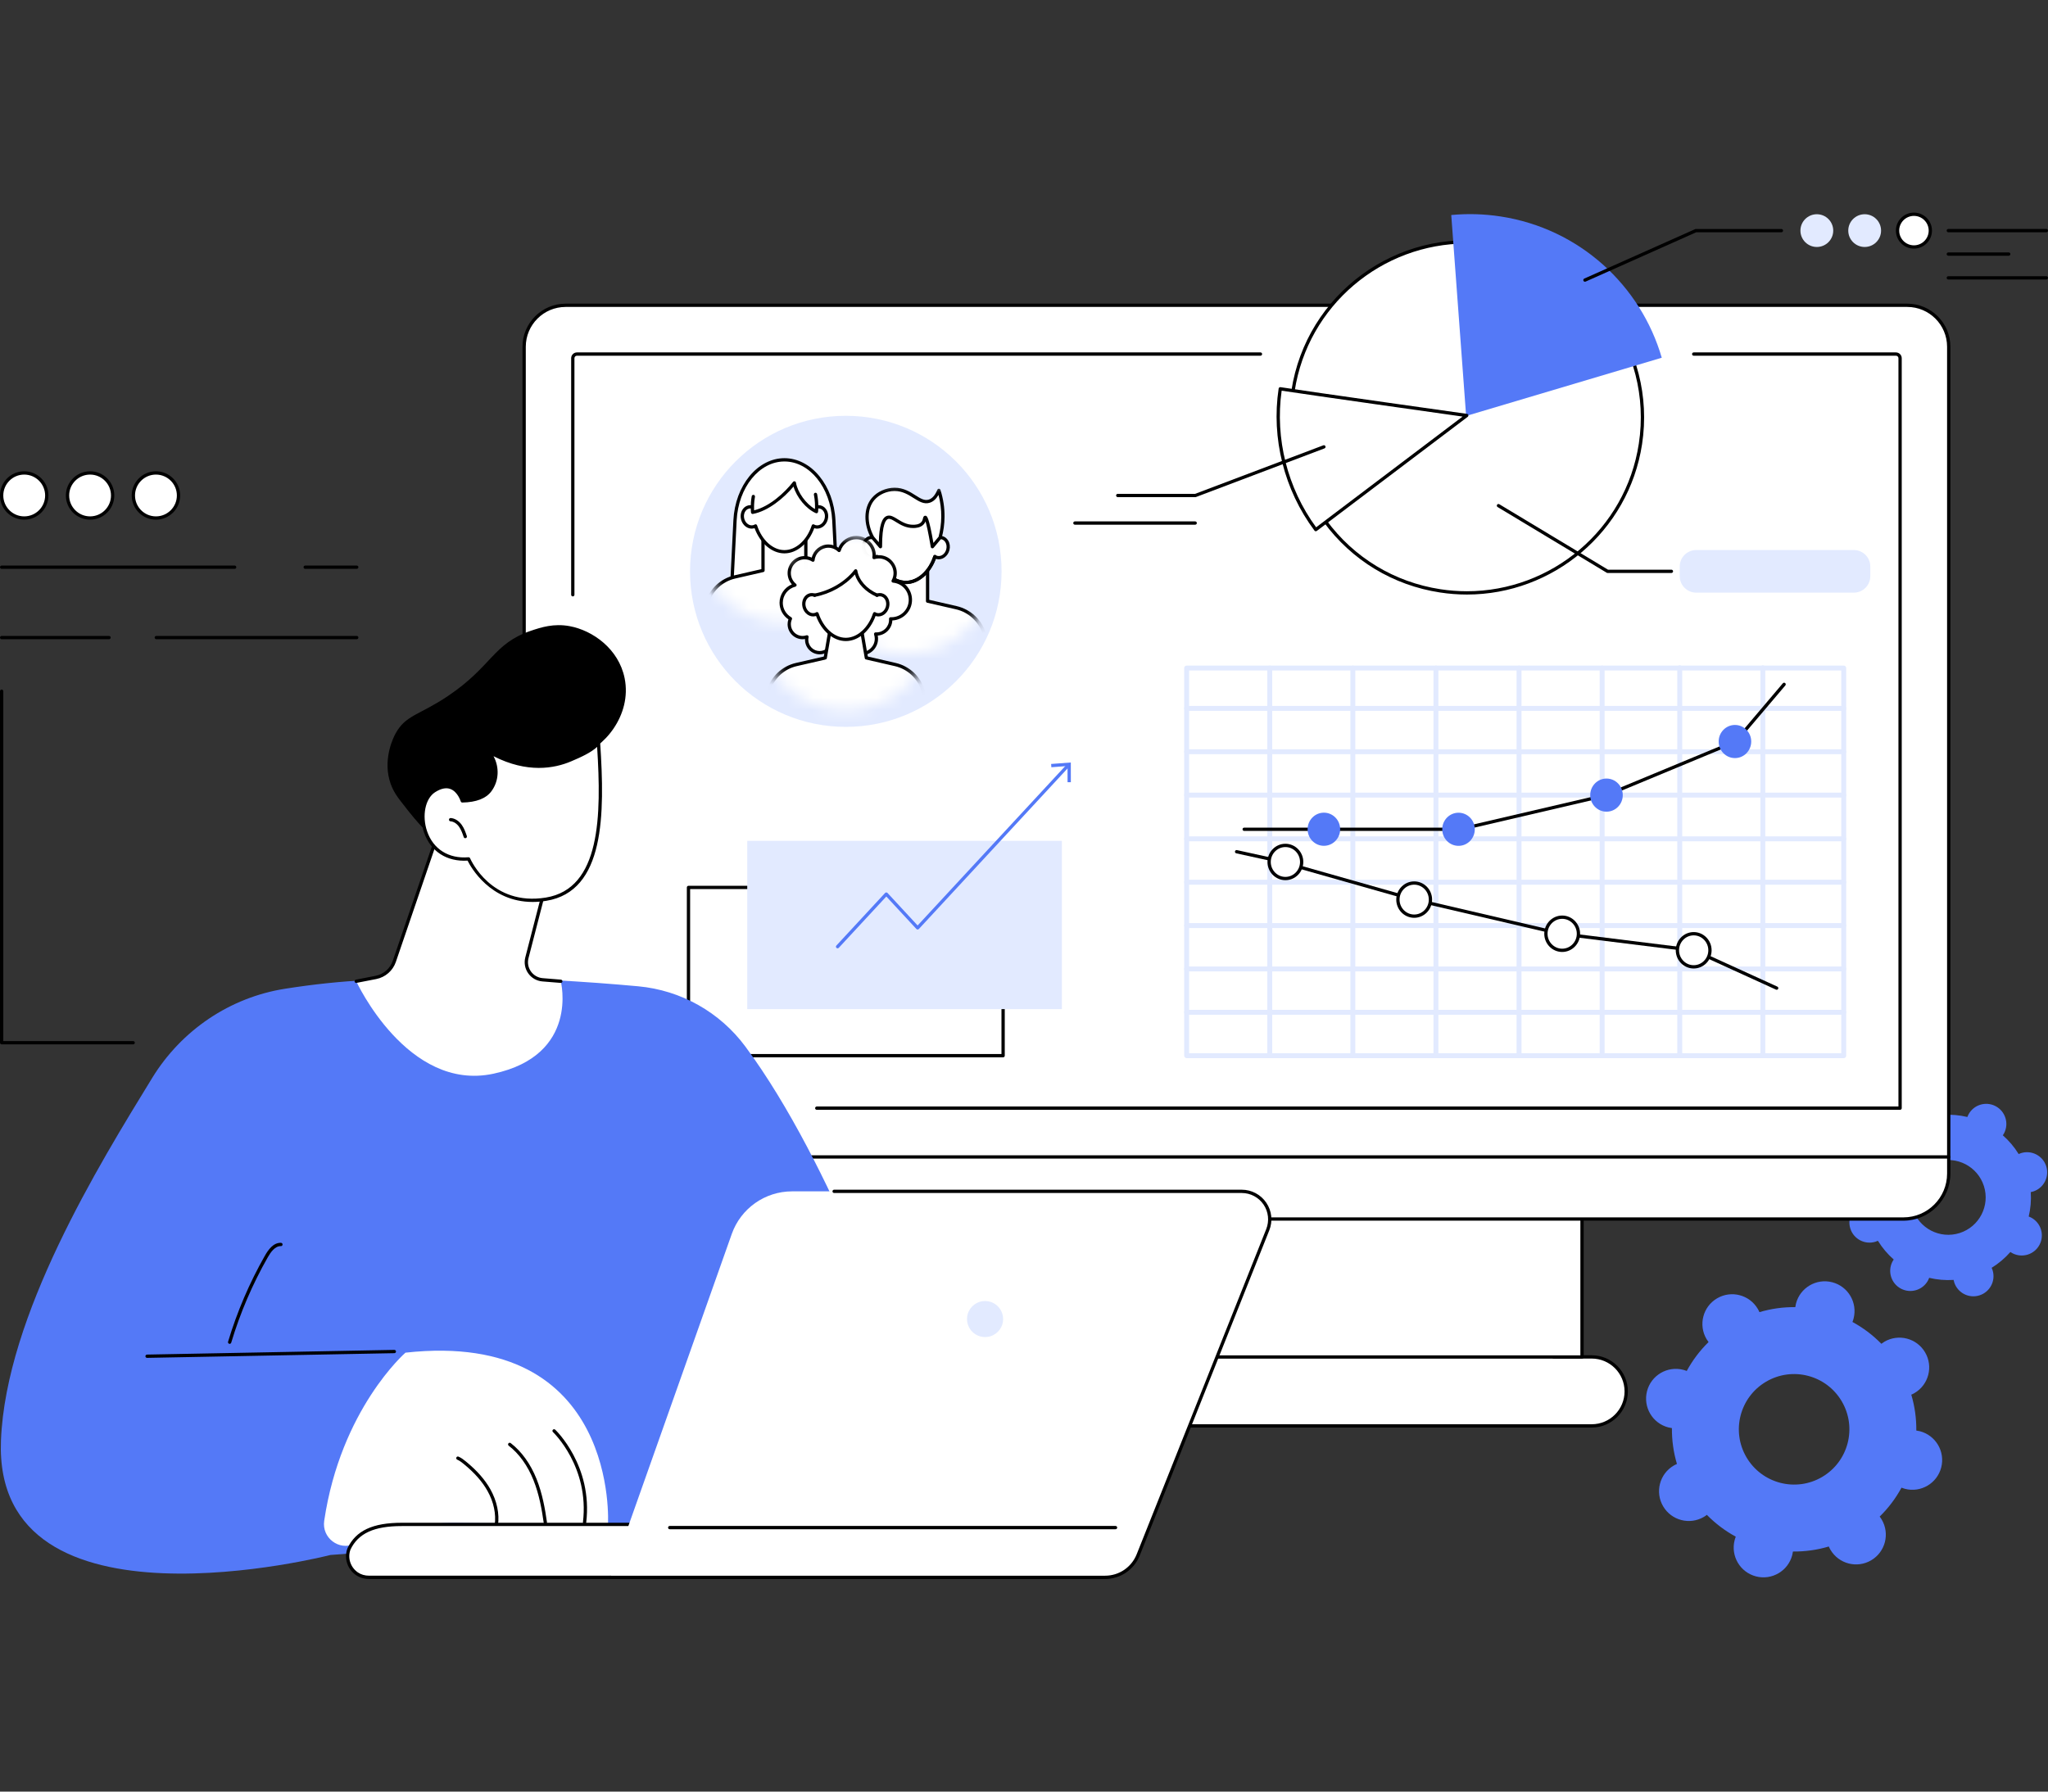 <svg width="160" height="140" viewBox="0 0 160 140" fill="none" xmlns="http://www.w3.org/2000/svg">
<rect x="0" y="0" width="160" height="140" fill="#333333" stroke="none"/>
<path d="M147.009 118.744C146.961 118.661 146.907 118.585 146.85 118.51C147.537 117.838 148.108 117.075 148.554 116.252C148.641 116.286 148.73 116.316 148.823 116.341C150.066 116.664 151.335 115.917 151.657 114.675C151.979 113.432 151.232 112.162 149.99 111.84C149.897 111.816 149.804 111.799 149.712 111.787C149.722 110.851 149.593 109.906 149.32 108.984C149.406 108.947 149.49 108.906 149.572 108.857C150.679 108.207 151.049 106.781 150.397 105.675C149.746 104.568 148.322 104.198 147.215 104.848C147.132 104.897 147.055 104.951 146.981 105.008C146.309 104.32 145.546 103.749 144.723 103.302C144.757 103.215 144.788 103.127 144.811 103.034C145.133 101.791 144.387 100.522 143.144 100.199C141.902 99.876 140.633 100.622 140.311 101.865C140.287 101.958 140.27 102.05 140.258 102.143C139.322 102.132 138.378 102.261 137.456 102.534C137.418 102.449 137.378 102.364 137.329 102.282C136.678 101.175 135.253 100.805 134.146 101.456C133.039 102.106 132.67 103.532 133.321 104.638C133.37 104.721 133.424 104.798 133.481 104.872C132.794 105.545 132.223 106.308 131.776 107.131C131.689 107.097 131.601 107.066 131.508 107.042C130.265 106.719 128.996 107.465 128.674 108.708C128.352 109.951 129.098 111.22 130.341 111.543C130.434 111.567 130.527 111.583 130.619 111.596C130.609 112.532 130.737 113.477 131.011 114.399C130.925 114.436 130.84 114.477 130.758 114.525C129.651 115.176 129.282 116.601 129.933 117.708C130.584 118.815 132.009 119.185 133.116 118.534C133.198 118.486 133.275 118.431 133.349 118.375C134.022 119.062 134.785 119.634 135.608 120.08C135.574 120.167 135.543 120.256 135.519 120.349C135.197 121.592 135.943 122.861 137.186 123.184C138.429 123.506 139.698 122.76 140.02 121.517C140.044 121.425 140.06 121.332 140.073 121.24C141.009 121.25 141.953 121.122 142.875 120.848C142.912 120.934 142.953 121.019 143.002 121.101C143.653 122.208 145.077 122.578 146.184 121.927C147.291 121.276 147.66 119.851 147.009 118.744ZM136.444 113.879C135.235 111.823 135.921 109.177 137.976 107.969C140.031 106.76 142.678 107.447 143.887 109.503C145.096 111.559 144.409 114.205 142.354 115.414C140.3 116.622 137.653 115.935 136.444 113.879Z" fill="#5479F7"/>
<path d="M155.668 99.247C155.649 99.185 155.625 99.126 155.598 99.069C156.152 98.728 156.643 98.311 157.061 97.834C157.113 97.87 157.167 97.903 157.225 97.933C157.996 98.332 158.945 98.03 159.344 97.258C159.742 96.486 159.44 95.538 158.669 95.138C158.611 95.109 158.552 95.084 158.493 95.062C158.64 94.446 158.697 93.803 158.654 93.154C158.716 93.142 158.778 93.128 158.84 93.108C159.667 92.844 160.124 91.96 159.861 91.132C159.597 90.304 158.712 89.847 157.885 90.11C157.823 90.13 157.764 90.154 157.707 90.18C157.366 89.626 156.949 89.135 156.472 88.717C156.508 88.665 156.542 88.611 156.571 88.553C156.97 87.781 156.667 86.832 155.896 86.433C155.124 86.034 154.175 86.336 153.777 87.108C153.747 87.166 153.723 87.224 153.7 87.284C153.084 87.137 152.442 87.08 151.793 87.122C151.781 87.061 151.767 86.998 151.747 86.937C151.483 86.109 150.599 85.651 149.771 85.915C148.944 86.179 148.487 87.063 148.75 87.891C148.77 87.953 148.794 88.012 148.82 88.069C148.267 88.41 147.775 88.828 147.358 89.304C147.306 89.268 147.251 89.234 147.194 89.205C146.422 88.806 145.473 89.108 145.074 89.88C144.676 90.652 144.978 91.6 145.75 91.999C145.807 92.029 145.866 92.054 145.925 92.076C145.778 92.692 145.722 93.334 145.764 93.984C145.702 93.996 145.64 94.01 145.579 94.03C144.751 94.294 144.294 95.178 144.558 96.006C144.821 96.834 145.706 97.291 146.533 97.028C146.595 97.008 146.654 96.984 146.711 96.958C147.052 97.512 147.47 98.003 147.946 98.421C147.91 98.473 147.876 98.527 147.847 98.585C147.449 99.357 147.751 100.306 148.522 100.705C149.294 101.104 150.243 100.802 150.641 100.03C150.671 99.972 150.696 99.914 150.718 99.854C151.334 100.001 151.976 100.058 152.625 100.016C152.637 100.077 152.651 100.14 152.671 100.201C152.935 101.029 153.819 101.487 154.647 101.223C155.474 100.959 155.932 100.075 155.668 99.247L155.668 99.247ZM149.427 94.455C148.938 92.918 149.787 91.275 151.323 90.785C152.86 90.296 154.503 91.145 154.993 92.683C155.482 94.22 154.633 95.863 153.097 96.353C151.56 96.842 149.917 95.993 149.427 94.455Z" fill="#5479F7"/>
<path d="M121.384 106.033H124.352C125.841 106.033 127.047 107.24 127.047 108.728C127.047 110.216 125.841 111.423 124.352 111.423H68.841C67.353 111.423 66.146 110.216 66.146 108.728C66.146 107.24 67.353 106.033 68.841 106.033H121.384Z" fill="white"/>
<path d="M124.352 111.552H68.841C67.284 111.552 66.018 110.285 66.018 108.728C66.018 107.172 67.284 105.905 68.841 105.905H71.572C71.643 105.905 71.701 105.962 71.701 106.033C71.701 106.105 71.643 106.162 71.572 106.162H68.841C67.425 106.162 66.274 107.313 66.274 108.728C66.274 110.144 67.426 111.295 68.841 111.295H124.352C125.768 111.295 126.919 110.144 126.919 108.728C126.919 107.313 125.767 106.162 124.352 106.162H121.383C121.312 106.162 121.255 106.105 121.255 106.033C121.255 105.962 121.313 105.905 121.383 105.905H124.352C125.909 105.905 127.176 107.172 127.176 108.728C127.176 110.285 125.909 111.552 124.352 111.552Z" fill="black"/>
<path d="M123.596 95.258H69.598V106.039H123.596V95.258Z" fill="white"/>
<path d="M123.596 106.168H69.598C69.527 106.168 69.47 106.11 69.47 106.039V95.258C69.47 95.187 69.528 95.13 69.598 95.13C69.669 95.13 69.727 95.187 69.727 95.258V105.911H123.467V95.258C123.467 95.187 123.525 95.13 123.596 95.13C123.666 95.13 123.724 95.187 123.724 95.258V106.039C123.724 106.11 123.666 106.168 123.596 106.168Z" fill="black"/>
<path d="M151.344 89.552L41.893 89.35L40.949 90.405V91.707C40.949 93.668 42.535 95.258 44.491 95.258H148.703C150.66 95.258 152.245 93.668 152.245 91.707V90.405L151.344 89.552Z" fill="white"/>
<path d="M148.703 95.386H44.491C42.467 95.386 40.82 93.736 40.82 91.707V90.405C40.82 90.374 40.832 90.344 40.853 90.32L41.798 89.264C41.822 89.237 41.856 89.222 41.893 89.222L151.344 89.424C151.377 89.424 151.409 89.437 151.433 89.459L152.333 90.312C152.359 90.336 152.374 90.37 152.374 90.405V91.707C152.374 93.736 150.727 95.386 148.703 95.386ZM41.077 90.454V91.707C41.077 93.594 42.609 95.129 44.491 95.129H148.703C150.585 95.129 152.117 93.594 152.117 91.707V90.46L151.294 89.68L41.951 89.478L41.078 90.454H41.077Z" fill="black"/>
<path d="M44.189 23.857H149.005C150.793 23.857 152.245 25.309 152.245 27.097V90.405H40.949V27.097C40.949 25.309 42.401 23.857 44.189 23.857Z" fill="white"/>
<path d="M152.245 90.534H40.949C40.877 90.534 40.82 90.477 40.82 90.405V27.097C40.82 25.24 42.331 23.729 44.189 23.729H149.005C150.863 23.729 152.374 25.24 152.374 27.097V90.405C152.374 90.477 152.316 90.534 152.245 90.534ZM41.077 90.277H152.116V27.097C152.116 25.381 150.72 23.985 149.004 23.985H44.189C42.473 23.985 41.077 25.381 41.077 27.097V90.277Z" fill="black"/>
<path d="M44.75 46.605C44.679 46.605 44.622 46.548 44.622 46.477V27.992C44.622 27.742 44.825 27.539 45.074 27.539H98.475C98.546 27.539 98.603 27.596 98.603 27.668C98.603 27.739 98.545 27.796 98.475 27.796H45.074C44.966 27.796 44.878 27.883 44.878 27.992V46.477C44.878 46.548 44.821 46.605 44.75 46.605Z" fill="black"/>
<path d="M148.444 86.723H63.809C63.738 86.723 63.681 86.666 63.681 86.595C63.681 86.524 63.739 86.466 63.809 86.466H148.316V27.992C148.316 27.884 148.228 27.796 148.12 27.796H132.32C132.249 27.796 132.192 27.739 132.192 27.668C132.192 27.596 132.25 27.539 132.32 27.539H148.12C148.37 27.539 148.573 27.742 148.573 27.992V86.594C148.573 86.665 148.515 86.723 148.444 86.723L148.444 86.723Z" fill="black"/>
<path d="M66.079 56.8C72.799 56.8 78.248 51.358 78.248 44.646C78.248 37.933 72.799 32.492 66.079 32.492C59.358 32.492 53.909 37.933 53.909 44.646C53.909 51.358 59.358 56.8 66.079 56.8Z" fill="#E2EAFF"/>
<mask id="mask0_3855_17664" style="mask-type:luminance" maskUnits="userSpaceOnUse" x="54" y="34" width="15" height="15">
<path d="M66.132 46.627C68.811 43.948 68.811 39.606 66.132 36.927C63.454 34.249 59.111 34.249 56.433 36.927C53.754 39.606 53.754 43.948 56.433 46.627C59.111 49.305 63.454 49.305 66.132 46.627Z" fill="white"/>
</mask>
<g mask="url(#mask0_3855_17664)">
<path d="M61.283 35.932C59.244 35.932 57.556 38.004 57.422 40.667L56.996 49.192H65.57L65.143 40.667C65.01 38.004 63.321 35.932 61.282 35.932L61.283 35.932Z" fill="white"/>
<path d="M65.57 49.32H56.996C56.961 49.32 56.927 49.306 56.903 49.281C56.879 49.256 56.867 49.221 56.868 49.185L57.295 40.661C57.431 37.937 59.183 35.803 61.283 35.803C63.384 35.803 65.136 37.937 65.272 40.661L65.698 49.185C65.7 49.221 65.687 49.255 65.663 49.281C65.639 49.306 65.606 49.32 65.571 49.32H65.57ZM57.131 49.064H65.435L65.016 40.673C64.886 38.087 63.247 36.061 61.283 36.061C59.32 36.061 57.681 38.087 57.551 40.673L57.132 49.064H57.131Z" fill="black"/>
<path d="M67.334 47.14C67.036 46.111 66.205 45.325 65.162 45.084L62.955 44.576V41.79H59.61V44.576L57.403 45.084C56.36 45.325 55.529 46.111 55.231 47.14L54.389 51.587H68.175L67.333 47.14H67.334Z" fill="white"/>
<path d="M68.176 51.715H54.39C54.352 51.715 54.316 51.699 54.292 51.669C54.267 51.639 54.257 51.6 54.264 51.563L55.106 47.116C55.419 46.032 56.288 45.21 57.375 44.959L59.482 44.474V41.79C59.482 41.718 59.54 41.661 59.611 41.661H62.956C63.027 41.661 63.084 41.718 63.084 41.79V44.474L65.191 44.959C66.278 45.21 67.147 46.032 67.457 47.104C67.458 47.108 67.459 47.112 67.46 47.116L68.302 51.563C68.309 51.6 68.299 51.64 68.275 51.669C68.25 51.699 68.214 51.715 68.176 51.715ZM54.545 51.459H68.021L67.209 47.17C66.923 46.19 66.129 45.439 65.133 45.21L62.926 44.702C62.868 44.688 62.827 44.636 62.827 44.577V41.919H59.738V44.577C59.738 44.637 59.697 44.688 59.639 44.702L57.432 45.21C56.435 45.44 55.639 46.193 55.354 47.175L54.544 51.459H54.545Z" fill="black"/>
<path d="M64.084 39.62C63.962 39.589 63.839 39.601 63.725 39.645C63.628 38.097 62.572 37.047 61.283 37.047C59.994 37.047 58.938 38.097 58.842 39.645C58.727 39.601 58.603 39.589 58.482 39.62C58.12 39.709 57.913 40.128 58.019 40.555C58.125 40.981 58.504 41.255 58.866 41.165C58.924 41.15 58.978 41.126 59.028 41.096C59.4 42.239 60.27 43.115 61.283 43.115C62.297 43.115 63.166 42.239 63.539 41.096C63.589 41.127 63.642 41.151 63.7 41.165C64.062 41.255 64.442 40.981 64.548 40.555C64.654 40.128 64.446 39.709 64.084 39.62Z" fill="white"/>
<path d="M61.283 43.242C60.309 43.242 59.386 42.456 58.953 41.273C58.934 41.279 58.915 41.284 58.897 41.289C58.684 41.342 58.462 41.295 58.271 41.158C58.087 41.025 57.952 40.822 57.894 40.587C57.835 40.351 57.858 40.109 57.959 39.904C58.064 39.693 58.238 39.548 58.451 39.495C58.541 39.473 58.633 39.469 58.726 39.483C58.884 37.988 59.939 36.919 61.283 36.919C62.627 36.919 63.682 37.988 63.84 39.483C63.933 39.469 64.026 39.473 64.116 39.495C64.328 39.548 64.502 39.693 64.607 39.904C64.708 40.108 64.731 40.35 64.673 40.587C64.55 41.081 64.1 41.397 63.67 41.289C63.651 41.285 63.633 41.279 63.614 41.273C63.18 42.457 62.258 43.242 61.283 43.242H61.283ZM59.027 40.968C59.042 40.968 59.057 40.97 59.072 40.976C59.108 40.989 59.137 41.019 59.149 41.056C59.526 42.21 60.383 42.986 61.283 42.986C62.183 42.986 63.04 42.21 63.417 41.056C63.429 41.019 63.457 40.989 63.494 40.976C63.531 40.962 63.572 40.966 63.606 40.987C63.647 41.012 63.689 41.03 63.732 41.04C64.025 41.113 64.334 40.882 64.423 40.525C64.467 40.348 64.451 40.168 64.376 40.019C64.306 39.876 64.191 39.779 64.054 39.745C63.963 39.722 63.865 39.729 63.771 39.766C63.733 39.78 63.69 39.776 63.656 39.754C63.621 39.732 63.6 39.694 63.597 39.654C63.507 38.218 62.534 37.177 61.283 37.177C60.033 37.177 59.06 38.218 58.97 39.654C58.968 39.694 58.946 39.731 58.911 39.753C58.877 39.776 58.834 39.78 58.796 39.765C58.702 39.729 58.604 39.722 58.513 39.745C58.376 39.779 58.261 39.876 58.191 40.018C58.116 40.167 58.1 40.347 58.144 40.524C58.188 40.701 58.287 40.852 58.422 40.949C58.55 41.042 58.697 41.074 58.835 41.04C58.878 41.029 58.919 41.012 58.961 40.986C58.982 40.974 59.004 40.968 59.028 40.968H59.027Z" fill="black"/>
<path d="M58.8 40.033C60.021 39.803 61.294 38.716 62.058 37.736C62.208 38.606 62.978 39.623 63.785 39.98C63.785 39.98 64.17 36.516 61.283 36.627C58.396 36.739 58.8 40.033 58.8 40.033V40.033Z" fill="white"/>
<path d="M58.8 40.162C58.773 40.162 58.747 40.153 58.724 40.137C58.696 40.116 58.677 40.085 58.672 40.049C58.67 40.025 58.602 39.456 58.728 38.774C58.741 38.704 58.808 38.657 58.879 38.671C58.948 38.684 58.994 38.751 58.981 38.821C58.898 39.271 58.905 39.673 58.916 39.878C60.104 39.59 61.288 38.516 61.957 37.657C61.988 37.617 62.04 37.6 62.089 37.612C62.138 37.624 62.176 37.664 62.184 37.715C62.317 38.484 62.975 39.385 63.67 39.778C63.679 39.543 63.678 39.117 63.585 38.658C63.571 38.589 63.616 38.521 63.686 38.507C63.755 38.493 63.823 38.538 63.837 38.607C63.984 39.334 63.916 39.968 63.913 39.994C63.908 40.035 63.885 40.071 63.85 40.092C63.814 40.112 63.771 40.114 63.733 40.097C62.977 39.763 62.242 38.869 61.993 38.02C61.246 38.908 60.034 39.932 58.824 40.16C58.816 40.162 58.808 40.162 58.8 40.162L58.8 40.162Z" fill="black"/>
</g>
<mask id="mask1_3855_17664" style="mask-type:luminance" maskUnits="userSpaceOnUse" x="63" y="37" width="15" height="15">
<path d="M70.77 51.077C74.615 51.077 77.732 47.973 77.732 44.144C77.732 40.316 74.615 37.212 70.77 37.212C66.926 37.212 63.809 40.316 63.809 44.144C63.809 47.973 66.926 51.077 70.77 51.077Z" fill="white"/>
</mask>
<g mask="url(#mask1_3855_17664)">
<path d="M76.912 49.565C76.61 48.525 75.766 47.73 74.707 47.487L72.468 46.974V44.157H69.072V46.974L66.832 47.487C65.773 47.73 64.93 48.525 64.628 49.565L63.773 54.06H77.767L76.912 49.565Z" fill="white"/>
<path d="M77.766 54.188H63.773C63.735 54.188 63.699 54.171 63.674 54.142C63.65 54.112 63.64 54.073 63.647 54.036L64.501 49.541C64.819 48.446 65.7 47.615 66.804 47.362L68.944 46.871V44.157C68.944 44.086 69.002 44.029 69.072 44.029H72.468C72.539 44.029 72.596 44.086 72.596 44.157V46.871L74.736 47.362C75.839 47.615 76.72 48.446 77.035 49.529C77.037 49.533 77.038 49.537 77.038 49.54L77.893 54.035C77.9 54.073 77.89 54.112 77.866 54.141C77.841 54.171 77.805 54.188 77.766 54.188V54.188ZM63.928 53.931H77.611L76.787 49.594C76.497 48.603 75.689 47.844 74.678 47.612L72.438 47.099C72.38 47.086 72.339 47.034 72.339 46.974V44.286H69.2V46.974C69.2 47.034 69.159 47.086 69.1 47.099L66.86 47.612C65.848 47.845 65.039 48.607 64.751 49.6L63.928 53.931L63.928 53.931Z" fill="black"/>
<path d="M73.587 42.016C73.464 41.986 73.34 41.997 73.225 42.041C73.128 40.492 72.067 39.441 70.771 39.441C69.475 39.441 68.414 40.492 68.316 42.041C68.201 41.997 68.077 41.986 67.955 42.016C67.591 42.106 67.383 42.525 67.489 42.952C67.596 43.38 67.977 43.653 68.341 43.563C68.4 43.548 68.453 43.524 68.503 43.494C68.878 44.638 69.752 45.514 70.771 45.514C71.79 45.514 72.663 44.638 73.038 43.494C73.088 43.524 73.142 43.548 73.201 43.563C73.564 43.653 73.946 43.38 74.053 42.952C74.159 42.525 73.951 42.106 73.587 42.016H73.587Z" fill="white"/>
<path d="M70.77 45.642C69.791 45.642 68.864 44.856 68.428 43.67C68.41 43.676 68.39 43.682 68.371 43.687C67.939 43.794 67.488 43.478 67.364 42.983C67.299 42.724 67.335 42.452 67.463 42.239C67.57 42.062 67.733 41.938 67.923 41.891C68.013 41.869 68.107 41.865 68.2 41.878C68.358 40.382 69.418 39.312 70.77 39.312C72.121 39.312 73.181 40.382 73.34 41.878C73.433 41.865 73.526 41.868 73.617 41.891C73.807 41.938 73.97 42.062 74.077 42.239C74.204 42.452 74.241 42.723 74.176 42.983C74.052 43.478 73.601 43.794 73.169 43.687C73.15 43.682 73.131 43.676 73.112 43.67C72.676 44.856 71.749 45.642 70.77 45.642H70.77ZM68.503 43.365C68.518 43.365 68.533 43.368 68.548 43.374C68.585 43.387 68.613 43.417 68.625 43.454C69.004 44.609 69.866 45.386 70.771 45.386C71.676 45.386 72.538 44.61 72.916 43.454C72.928 43.417 72.957 43.387 72.994 43.374C73.031 43.36 73.071 43.364 73.105 43.384C73.147 43.409 73.189 43.427 73.232 43.438C73.526 43.511 73.839 43.279 73.928 42.922C73.976 42.727 73.951 42.527 73.858 42.373C73.786 42.253 73.679 42.172 73.556 42.141C73.464 42.118 73.366 42.125 73.272 42.161C73.234 42.176 73.191 42.171 73.156 42.149C73.122 42.127 73.1 42.09 73.097 42.049C73.007 40.612 72.028 39.569 70.77 39.569C69.512 39.569 68.534 40.612 68.444 42.049C68.442 42.09 68.419 42.127 68.385 42.149C68.351 42.171 68.308 42.176 68.27 42.161C68.176 42.125 68.077 42.118 67.985 42.141C67.862 42.171 67.755 42.253 67.684 42.373C67.59 42.527 67.565 42.727 67.614 42.922C67.703 43.279 68.015 43.511 68.31 43.438C68.353 43.427 68.394 43.409 68.437 43.384C68.457 43.372 68.48 43.365 68.504 43.365H68.503Z" fill="black"/>
<path d="M70.77 45.642C69.754 45.642 68.794 44.795 68.38 43.533C68.358 43.466 68.395 43.394 68.463 43.371C68.53 43.349 68.603 43.386 68.625 43.454C69.004 44.609 69.865 45.385 70.77 45.385C71.675 45.385 72.538 44.609 72.916 43.454C72.938 43.386 73.01 43.35 73.078 43.371C73.145 43.394 73.182 43.466 73.16 43.533C72.747 44.795 71.787 45.642 70.77 45.642Z" fill="black"/>
<path d="M68.209 38.996C67.591 39.732 67.578 40.931 68.174 42.006C68.378 42.244 68.581 42.482 68.784 42.72C68.778 40.984 69.067 40.516 69.348 40.431C69.812 40.289 70.36 41.155 71.366 41.134C71.519 41.13 71.862 41.119 72.072 40.885C72.252 40.683 72.225 40.436 72.279 40.431C72.369 40.422 72.531 40.895 72.843 42.72C73.044 42.48 73.245 42.241 73.446 42.001C73.555 41.584 73.656 41.038 73.663 40.393C73.673 39.523 73.506 38.808 73.35 38.319C73.218 38.643 72.993 39.033 72.606 39.16C71.794 39.428 71.186 38.238 69.886 38.241C69.27 38.242 68.613 38.516 68.209 38.997L68.209 38.996Z" fill="white"/>
<path d="M68.784 42.849C68.748 42.849 68.712 42.833 68.687 42.804L68.077 42.09C68.071 42.083 68.066 42.076 68.062 42.069C67.444 40.952 67.463 39.685 68.111 38.914C68.526 38.421 69.206 38.113 69.887 38.112H69.891C70.586 38.112 71.08 38.425 71.517 38.703C71.912 38.953 72.225 39.151 72.567 39.038C72.837 38.95 73.061 38.691 73.232 38.271C73.253 38.221 73.304 38.187 73.356 38.191C73.41 38.193 73.457 38.229 73.473 38.28C73.693 38.967 73.8 39.678 73.792 40.395C73.787 40.947 73.712 41.498 73.571 42.034C73.566 42.052 73.557 42.069 73.545 42.084L72.942 42.803C72.91 42.842 72.858 42.857 72.81 42.844C72.762 42.831 72.726 42.791 72.717 42.742C72.514 41.553 72.385 41.001 72.306 40.745C72.277 40.818 72.234 40.896 72.168 40.97C71.917 41.25 71.519 41.259 71.369 41.262C70.776 41.273 70.341 41.004 69.991 40.787C69.739 40.631 69.539 40.507 69.386 40.553C69.207 40.608 68.907 40.962 68.913 42.719C68.913 42.773 68.88 42.821 68.83 42.84C68.815 42.845 68.8 42.848 68.785 42.848L68.784 42.849ZM72.303 40.301C72.439 40.301 72.576 40.449 72.923 42.425L73.329 41.94C73.46 41.433 73.53 40.913 73.535 40.392C73.541 39.812 73.469 39.236 73.32 38.675C73.139 38.99 72.913 39.194 72.646 39.282C72.189 39.432 71.795 39.183 71.378 38.919C70.971 38.661 70.51 38.369 69.89 38.369H69.886C69.279 38.37 68.674 38.642 68.307 39.079C67.729 39.767 67.718 40.911 68.279 41.932L68.658 42.375C68.684 41.095 68.894 40.435 69.31 40.308C69.575 40.228 69.829 40.386 70.125 40.569C70.464 40.779 70.847 41.017 71.363 41.006C71.482 41.004 71.799 40.997 71.976 40.799C72.065 40.7 72.092 40.585 72.111 40.5C72.129 40.421 72.155 40.314 72.268 40.303C72.28 40.302 72.292 40.301 72.303 40.301V40.301Z" fill="black"/>
</g>
<mask id="mask2_3855_17664" style="mask-type:luminance" maskUnits="userSpaceOnUse" x="59" y="41" width="14" height="15">
<path d="M66.078 55.468C69.857 55.468 72.919 52.409 72.919 48.635C72.919 44.862 69.857 41.803 66.078 41.803C62.3 41.803 59.237 44.862 59.237 48.635C59.237 52.409 62.3 55.468 66.078 55.468Z" fill="white"/>
</mask>
<g mask="url(#mask2_3855_17664)">
<path d="M69.776 45.401C69.878 45.217 69.937 45.007 69.937 44.783C69.937 44.08 69.366 43.51 68.662 43.51C68.531 43.51 68.404 43.53 68.284 43.567C68.291 43.513 68.295 43.458 68.295 43.402C68.295 42.631 67.669 42.007 66.898 42.007C66.261 42.007 65.724 42.433 65.557 43.016C65.34 42.804 65.043 42.673 64.715 42.673C64.085 42.673 63.569 43.157 63.516 43.772C63.328 43.651 63.104 43.58 62.864 43.58C62.199 43.58 61.66 44.119 61.66 44.783C61.66 45.161 61.835 45.499 62.108 45.719C61.489 45.877 61.031 46.436 61.031 47.103C61.031 47.635 61.323 48.099 61.754 48.345C61.694 48.477 61.66 48.623 61.66 48.778C61.66 49.356 62.129 49.824 62.708 49.824C62.827 49.824 62.941 49.803 63.048 49.766C63.031 49.838 63.022 49.913 63.022 49.991C63.022 50.55 63.475 51.002 64.035 51.002C64.594 51.002 65.048 50.55 65.048 49.991C65.048 49.432 66.131 49.266 66.131 49.911C66.131 50.556 66.655 51.08 67.301 51.08C67.946 51.08 68.47 50.556 68.47 49.911C68.47 49.782 68.449 49.658 68.41 49.541C68.43 49.543 68.45 49.544 68.47 49.544C69.088 49.544 69.588 49.044 69.588 48.428C69.588 48.404 69.585 48.38 69.584 48.356C69.603 48.356 69.622 48.359 69.64 48.359C70.46 48.359 71.125 47.695 71.125 46.876C71.125 46.104 70.532 45.469 69.777 45.401H69.776Z" fill="white"/>
<path d="M67.3 51.208C66.584 51.208 66.002 50.626 66.002 49.911C66.002 49.816 65.971 49.743 65.91 49.694C65.853 49.648 65.767 49.623 65.67 49.623C65.431 49.623 65.176 49.771 65.176 49.991C65.176 50.619 64.664 51.131 64.034 51.131C63.405 51.131 62.893 50.62 62.893 49.991C62.893 49.973 62.893 49.955 62.894 49.937C62.832 49.946 62.77 49.952 62.707 49.952C62.059 49.952 61.531 49.425 61.531 48.777C61.531 48.647 61.552 48.52 61.594 48.397C61.164 48.108 60.902 47.623 60.902 47.103C60.902 46.466 61.288 45.902 61.865 45.664C61.65 45.423 61.531 45.112 61.531 44.783C61.531 44.049 62.129 43.451 62.864 43.451C63.056 43.451 63.245 43.493 63.418 43.572C63.557 42.983 64.094 42.544 64.715 42.544C64.999 42.544 65.271 42.633 65.498 42.798C65.736 42.248 66.288 41.877 66.898 41.877C67.739 41.877 68.423 42.56 68.423 43.401C68.501 43.387 68.581 43.381 68.661 43.381C69.435 43.381 70.064 44.01 70.064 44.782C70.064 44.959 70.031 45.134 69.966 45.298C70.71 45.449 71.252 46.098 71.252 46.875C71.252 47.738 70.569 48.445 69.714 48.484C69.686 49.109 69.193 49.616 68.574 49.667C68.59 49.747 68.598 49.828 68.598 49.91C68.598 50.625 68.015 51.207 67.299 51.207L67.3 51.208ZM65.67 49.366C66.022 49.366 66.258 49.585 66.258 49.911C66.258 50.484 66.725 50.951 67.299 50.951C67.874 50.951 68.341 50.484 68.341 49.911C68.341 49.8 68.323 49.69 68.287 49.582C68.273 49.542 68.281 49.498 68.307 49.464C68.332 49.43 68.374 49.411 68.416 49.414L68.436 49.415C68.447 49.415 68.458 49.417 68.469 49.417C69.014 49.417 69.458 48.973 69.458 48.429C69.458 48.413 69.457 48.397 69.455 48.382L69.454 48.365C69.452 48.328 69.465 48.293 69.49 48.267C69.516 48.242 69.552 48.227 69.587 48.229L69.614 48.23C69.622 48.23 69.63 48.232 69.639 48.232C70.386 48.232 70.995 47.624 70.995 46.877C70.995 46.173 70.465 45.594 69.763 45.53C69.72 45.526 69.682 45.5 69.661 45.462C69.641 45.423 69.641 45.377 69.662 45.339C69.757 45.17 69.807 44.978 69.807 44.785C69.807 44.153 69.293 43.64 68.66 43.64C68.545 43.64 68.43 43.657 68.321 43.691C68.279 43.703 68.234 43.694 68.2 43.667C68.167 43.639 68.15 43.596 68.155 43.553C68.161 43.496 68.165 43.448 68.165 43.402C68.165 42.704 67.596 42.136 66.896 42.136C66.335 42.136 65.833 42.513 65.678 43.052C65.666 43.095 65.631 43.129 65.588 43.14C65.544 43.152 65.497 43.14 65.465 43.108C65.263 42.911 64.995 42.802 64.714 42.802C64.16 42.802 63.69 43.233 63.642 43.783C63.638 43.828 63.611 43.868 63.571 43.888C63.53 43.908 63.483 43.905 63.445 43.881C63.27 43.769 63.069 43.709 62.863 43.709C62.27 43.709 61.786 44.191 61.786 44.784C61.786 45.109 61.932 45.414 62.187 45.619C62.225 45.65 62.242 45.699 62.232 45.747C62.221 45.794 62.185 45.832 62.138 45.843C61.561 45.991 61.157 46.509 61.157 47.103C61.157 47.569 61.41 48.002 61.816 48.233C61.873 48.266 61.896 48.338 61.869 48.398C61.814 48.519 61.786 48.646 61.786 48.777C61.786 49.283 62.198 49.695 62.705 49.695C62.806 49.695 62.906 49.678 63.004 49.644C63.048 49.629 63.097 49.639 63.131 49.67C63.166 49.701 63.181 49.749 63.17 49.795C63.155 49.861 63.148 49.927 63.148 49.991C63.148 50.478 63.544 50.874 64.032 50.874C64.52 50.874 64.917 50.478 64.917 49.991C64.917 49.605 65.306 49.366 65.668 49.366H65.67Z" fill="black"/>
<path d="M69.948 51.93L66.079 51.04L62.209 51.93C61.168 52.169 60.339 52.953 60.043 53.977L59.203 58.408H72.954L72.115 53.977C71.818 52.953 70.989 52.169 69.948 51.93Z" fill="white"/>
<path d="M72.954 58.536H59.203C59.164 58.536 59.128 58.519 59.104 58.489C59.08 58.46 59.07 58.421 59.077 58.384L59.916 53.954C60.229 52.874 61.095 52.054 62.18 51.805L66.05 50.915C66.069 50.911 66.088 50.911 66.108 50.915L69.977 51.805C71.062 52.054 71.929 52.873 72.238 53.942L73.081 58.384C73.088 58.421 73.078 58.46 73.053 58.489C73.029 58.519 72.993 58.536 72.955 58.536H72.954ZM59.358 58.279H72.799L71.988 54.001C71.708 53.034 70.914 52.284 69.919 52.055L66.079 51.172L62.239 52.055C61.245 52.284 60.45 53.034 60.167 54.013L59.359 58.279H59.358Z" fill="black"/>
<path d="M64.43 51.651L64.946 48.648H67.211L67.721 51.617L64.43 51.651Z" fill="white"/>
<path d="M68.873 46.486C68.751 46.456 68.628 46.467 68.514 46.511C68.417 44.969 67.364 43.923 66.078 43.923C64.792 43.923 63.739 44.969 63.642 46.511C63.528 46.467 63.405 46.456 63.284 46.486C62.922 46.576 62.716 46.992 62.822 47.418C62.927 47.842 63.306 48.114 63.666 48.025C63.725 48.011 63.778 47.987 63.828 47.957C64.2 49.096 65.067 49.967 66.078 49.967C67.088 49.967 67.956 49.096 68.328 47.957C68.377 47.987 68.431 48.011 68.489 48.025C68.85 48.115 69.228 47.843 69.334 47.418C69.439 46.993 69.233 46.576 68.871 46.486H68.873Z" fill="white"/>
<path d="M63.643 46.511C63.529 46.467 63.406 46.456 63.284 46.486C62.923 46.576 62.716 46.992 62.822 47.418C62.928 47.842 63.306 48.114 63.667 48.025C63.725 48.011 63.779 47.987 63.828 47.957C64.2 49.096 65.068 49.967 66.078 49.967C67.089 49.967 67.957 49.096 68.328 47.957C68.378 47.987 68.431 48.011 68.489 48.025C68.85 48.115 69.228 47.843 69.334 47.418C69.44 46.993 69.233 46.576 68.872 46.486C68.751 46.456 68.627 46.467 68.513 46.511H63.642H63.643Z" fill="white"/>
<path d="M66.079 50.096C65.107 50.096 64.186 49.313 63.754 48.134C63.735 48.14 63.717 48.145 63.698 48.15C63.269 48.255 62.821 47.942 62.698 47.449C62.64 47.214 62.663 46.972 62.763 46.769C62.868 46.559 63.042 46.415 63.253 46.362C63.395 46.327 63.546 46.337 63.689 46.391C63.755 46.416 63.788 46.491 63.763 46.557C63.738 46.623 63.663 46.656 63.597 46.631C63.503 46.596 63.406 46.588 63.315 46.611C63.178 46.645 63.064 46.741 62.993 46.883C62.92 47.032 62.903 47.211 62.947 47.387C63.035 47.743 63.344 47.973 63.636 47.9C63.679 47.89 63.72 47.872 63.762 47.846C63.795 47.826 63.836 47.822 63.873 47.836C63.91 47.849 63.938 47.879 63.951 47.916C64.326 49.066 65.181 49.838 66.079 49.838C66.976 49.838 67.831 49.066 68.206 47.916C68.219 47.879 68.247 47.849 68.284 47.836C68.321 47.823 68.362 47.826 68.395 47.846C68.436 47.872 68.478 47.89 68.521 47.9C68.812 47.973 69.122 47.742 69.211 47.387C69.254 47.211 69.238 47.032 69.164 46.883C69.094 46.741 68.98 46.645 68.842 46.611C68.75 46.588 68.655 46.595 68.56 46.631C68.494 46.656 68.419 46.624 68.394 46.557C68.369 46.491 68.403 46.416 68.468 46.391C68.611 46.337 68.762 46.327 68.904 46.362C69.115 46.414 69.289 46.559 69.394 46.769C69.495 46.972 69.517 47.214 69.459 47.449C69.337 47.942 68.888 48.256 68.459 48.15C68.44 48.145 68.421 48.14 68.403 48.134C67.97 49.313 67.05 50.096 66.079 50.096Z" fill="black"/>
<path d="M63.643 46.511C64.861 46.282 66.09 45.586 66.852 44.609C67.001 45.477 67.709 46.155 68.514 46.511H63.643Z" fill="white"/>
<path d="M68.514 46.639C68.497 46.639 68.479 46.636 68.462 46.628C67.617 46.254 67.008 45.617 66.787 44.889C66.019 45.765 64.872 46.411 63.666 46.637C63.596 46.65 63.529 46.604 63.516 46.534C63.504 46.465 63.549 46.398 63.619 46.384C64.855 46.152 66.026 45.459 66.751 44.53C66.782 44.49 66.834 44.472 66.883 44.485C66.932 44.497 66.97 44.537 66.978 44.587C67.107 45.335 67.7 46.01 68.566 46.393C68.63 46.422 68.659 46.498 68.631 46.562C68.61 46.61 68.563 46.639 68.514 46.639L68.514 46.639Z" fill="black"/>
<path d="M67.685 51.538C67.624 51.538 67.57 51.494 67.559 51.431L67.225 49.491C67.213 49.421 67.26 49.355 67.33 49.343C67.401 49.33 67.467 49.377 67.478 49.447L67.812 51.388C67.824 51.458 67.777 51.524 67.707 51.536C67.699 51.538 67.692 51.538 67.685 51.538H67.685Z" fill="black"/>
<path d="M64.472 51.538C64.465 51.538 64.457 51.538 64.45 51.536C64.38 51.524 64.333 51.458 64.345 51.388L64.675 49.466C64.687 49.396 64.752 49.349 64.823 49.361C64.893 49.373 64.94 49.439 64.928 49.509L64.598 51.431C64.587 51.494 64.533 51.538 64.471 51.538H64.472Z" fill="black"/>
</g>
<path d="M144.041 52.202H92.706V82.494H144.041V52.202Z" fill="white"/>
<path d="M144.042 82.686H92.706C92.6 82.686 92.514 82.6 92.514 82.494V52.202C92.514 52.096 92.6 52.01 92.706 52.01H144.042C144.148 52.01 144.234 52.096 144.234 52.202V82.494C144.234 82.6 144.148 82.686 144.042 82.686ZM92.899 82.301H143.849V52.395H92.899V82.301Z" fill="#E2EAFF"/>
<path d="M144.042 79.297H92.706C92.6 79.297 92.514 79.21 92.514 79.104C92.514 78.998 92.6 78.912 92.706 78.912H144.042C144.148 78.912 144.234 78.998 144.234 79.104C144.234 79.21 144.148 79.297 144.042 79.297Z" fill="#E2EAFF"/>
<path d="M144.042 75.908H92.706C92.6 75.908 92.514 75.822 92.514 75.716C92.514 75.609 92.6 75.523 92.706 75.523H144.042C144.148 75.523 144.234 75.609 144.234 75.716C144.234 75.822 144.148 75.908 144.042 75.908Z" fill="#E2EAFF"/>
<path d="M144.042 72.519H92.706C92.6 72.519 92.514 72.433 92.514 72.327C92.514 72.221 92.6 72.134 92.706 72.134H144.042C144.148 72.134 144.234 72.221 144.234 72.327C144.234 72.433 144.148 72.519 144.042 72.519Z" fill="#E2EAFF"/>
<path d="M144.042 69.131H92.706C92.6 69.131 92.514 69.044 92.514 68.938C92.514 68.832 92.6 68.746 92.706 68.746H144.042C144.148 68.746 144.234 68.832 144.234 68.938C144.234 69.044 144.148 69.131 144.042 69.131Z" fill="#E2EAFF"/>
<path d="M144.042 65.741H92.706C92.6 65.741 92.514 65.655 92.514 65.549C92.514 65.443 92.6 65.356 92.706 65.356H144.042C144.148 65.356 144.234 65.443 144.234 65.549C144.234 65.655 144.148 65.741 144.042 65.741Z" fill="#E2EAFF"/>
<path d="M144.042 62.325H92.706C92.6 62.325 92.514 62.239 92.514 62.133C92.514 62.026 92.6 61.94 92.706 61.94H144.042C144.148 61.94 144.234 62.026 144.234 62.133C144.234 62.239 144.148 62.325 144.042 62.325Z" fill="#E2EAFF"/>
<path d="M144.042 58.936H92.706C92.6 58.936 92.514 58.85 92.514 58.744C92.514 58.638 92.6 58.551 92.706 58.551H144.042C144.148 58.551 144.234 58.638 144.234 58.744C144.234 58.85 144.148 58.936 144.042 58.936Z" fill="#E2EAFF"/>
<path d="M144.042 55.547H92.706C92.6 55.547 92.514 55.461 92.514 55.355C92.514 55.248 92.6 55.162 92.706 55.162H144.042C144.148 55.162 144.234 55.248 144.234 55.355C144.234 55.461 144.148 55.547 144.042 55.547Z" fill="#E2EAFF"/>
<path d="M99.198 82.686C99.092 82.686 99.006 82.6 99.006 82.494V52.202C99.006 52.096 99.092 52.01 99.198 52.01C99.305 52.01 99.391 52.096 99.391 52.202V82.494C99.391 82.6 99.305 82.686 99.198 82.686Z" fill="#E2EAFF"/>
<path d="M105.691 82.686C105.584 82.686 105.498 82.6 105.498 82.494V52.202C105.498 52.096 105.584 52.01 105.691 52.01C105.797 52.01 105.883 52.096 105.883 52.202V82.494C105.883 82.6 105.797 82.686 105.691 82.686Z" fill="#E2EAFF"/>
<path d="M112.183 82.686C112.077 82.686 111.99 82.6 111.99 82.494V52.202C111.99 52.096 112.077 52.01 112.183 52.01C112.289 52.01 112.375 52.096 112.375 52.202V82.494C112.375 82.6 112.289 82.686 112.183 82.686Z" fill="#E2EAFF"/>
<path d="M118.674 82.686C118.568 82.686 118.482 82.6 118.482 82.494V52.202C118.482 52.096 118.568 52.01 118.674 52.01C118.781 52.01 118.867 52.096 118.867 52.202V82.494C118.867 82.6 118.781 82.686 118.674 82.686Z" fill="#E2EAFF"/>
<path d="M125.167 82.686C125.06 82.686 124.974 82.6 124.974 82.494V52.202C124.974 52.096 125.06 52.01 125.167 52.01C125.273 52.01 125.359 52.096 125.359 52.202V82.494C125.359 82.6 125.273 82.686 125.167 82.686Z" fill="#E2EAFF"/>
<path d="M131.229 82.668C131.123 82.668 131.037 82.581 131.037 82.475V52.183C131.037 52.077 131.123 51.99 131.229 51.99C131.335 51.99 131.422 52.077 131.422 52.183V82.474C131.422 82.581 131.335 82.667 131.229 82.667V82.668Z" fill="#E2EAFF"/>
<path d="M137.721 82.668C137.615 82.668 137.529 82.581 137.529 82.475V52.183C137.529 52.077 137.615 51.99 137.721 51.99C137.828 51.99 137.914 52.077 137.914 52.183V82.474C137.914 82.581 137.828 82.667 137.721 82.667V82.668Z" fill="#E2EAFF"/>
<path d="M114.064 64.931H97.201C97.13 64.931 97.073 64.874 97.073 64.802C97.073 64.731 97.13 64.674 97.201 64.674H114.049L125.469 62.01L135.517 57.838L139.285 53.394C139.331 53.34 139.412 53.333 139.466 53.379C139.52 53.425 139.527 53.506 139.481 53.56L135.692 58.027C135.679 58.042 135.662 58.055 135.644 58.062L125.558 62.25C125.552 62.253 125.545 62.255 125.538 62.257L114.094 64.927C114.084 64.929 114.074 64.93 114.064 64.93L114.064 64.931Z" fill="black"/>
<path d="M113.947 66.097C114.649 66.097 115.218 65.518 115.218 64.802C115.218 64.088 114.649 63.508 113.947 63.508C113.244 63.508 112.675 64.088 112.675 64.802C112.675 65.518 113.244 66.097 113.947 66.097Z" fill="#5479F7"/>
<path d="M125.508 63.427C126.21 63.427 126.779 62.848 126.779 62.133C126.779 61.417 126.21 60.838 125.508 60.838C124.806 60.838 124.236 61.417 124.236 62.133C124.236 62.848 124.806 63.427 125.508 63.427Z" fill="#5479F7"/>
<path d="M135.543 59.239C136.245 59.239 136.814 58.66 136.814 57.944C136.814 57.229 136.245 56.65 135.543 56.65C134.841 56.65 134.271 57.229 134.271 57.944C134.271 58.66 134.841 59.239 135.543 59.239Z" fill="#5479F7"/>
<path d="M103.429 66.094C104.131 66.094 104.7 65.514 104.7 64.799C104.7 64.084 104.131 63.504 103.429 63.504C102.727 63.504 102.158 64.084 102.158 64.799C102.158 65.514 102.727 66.094 103.429 66.094Z" fill="#5479F7"/>
<path d="M138.804 77.343C138.786 77.343 138.768 77.34 138.751 77.332L132.284 74.383L121.912 73.094C121.907 73.094 121.903 73.092 121.899 73.091L110.454 70.421L99.647 67.354L96.581 66.681C96.512 66.665 96.468 66.597 96.483 66.528C96.498 66.458 96.567 66.415 96.636 66.43L99.709 67.105L110.518 70.173L121.949 72.839L132.334 74.13C132.347 74.132 132.36 74.136 132.372 74.141L138.856 77.098C138.921 77.128 138.949 77.203 138.92 77.268C138.898 77.315 138.852 77.343 138.803 77.343H138.804Z" fill="black"/>
<path d="M122.045 74.261C122.747 74.261 123.317 73.681 123.317 72.966C123.317 72.251 122.747 71.672 122.045 71.672C121.343 71.672 120.774 72.251 120.774 72.966C120.774 73.681 121.343 74.261 122.045 74.261Z" fill="white"/>
<path d="M122.045 74.389C121.273 74.389 120.646 73.751 120.646 72.966C120.646 72.182 121.273 71.543 122.045 71.543C122.817 71.543 123.445 72.182 123.445 72.966C123.445 73.751 122.817 74.389 122.045 74.389ZM122.045 71.8C121.415 71.8 120.902 72.323 120.902 72.966C120.902 73.609 121.415 74.133 122.045 74.133C122.675 74.133 123.188 73.609 123.188 72.966C123.188 72.323 122.675 71.8 122.045 71.8Z" fill="black"/>
<path d="M110.483 71.591C111.185 71.591 111.755 71.011 111.755 70.296C111.755 69.581 111.185 69.002 110.483 69.002C109.781 69.002 109.212 69.581 109.212 70.296C109.212 71.011 109.781 71.591 110.483 71.591Z" fill="white"/>
<path d="M110.483 71.72C109.711 71.72 109.083 71.082 109.083 70.297C109.083 69.512 109.711 68.874 110.483 68.874C111.255 68.874 111.883 69.512 111.883 70.297C111.883 71.082 111.255 71.72 110.483 71.72ZM110.483 69.131C109.853 69.131 109.34 69.654 109.34 70.297C109.34 70.94 109.853 71.463 110.483 71.463C111.113 71.463 111.626 70.94 111.626 70.297C111.626 69.654 111.113 69.131 110.483 69.131Z" fill="black"/>
<path d="M100.422 68.652C101.124 68.652 101.693 68.072 101.693 67.357C101.693 66.642 101.124 66.062 100.422 66.062C99.72 66.062 99.15 66.642 99.15 67.357C99.15 68.072 99.72 68.652 100.422 68.652Z" fill="white"/>
<path d="M100.422 68.78C99.65 68.78 99.022 68.142 99.022 67.357C99.022 66.572 99.65 65.934 100.422 65.934C101.194 65.934 101.821 66.572 101.821 67.357C101.821 68.142 101.194 68.78 100.422 68.78ZM100.422 66.191C99.792 66.191 99.279 66.714 99.279 67.357C99.279 68 99.792 68.523 100.422 68.523C101.052 68.523 101.565 68 101.565 67.357C101.565 66.714 101.052 66.191 100.422 66.191Z" fill="black"/>
<path d="M132.319 75.553C133.021 75.553 133.591 74.973 133.591 74.258C133.591 73.543 133.021 72.963 132.319 72.963C131.617 72.963 131.048 73.543 131.048 74.258C131.048 74.973 131.617 75.553 132.319 75.553Z" fill="white"/>
<path d="M132.319 75.681C131.547 75.681 130.919 75.043 130.919 74.258C130.919 73.473 131.547 72.835 132.319 72.835C133.091 72.835 133.719 73.473 133.719 74.258C133.719 75.043 133.091 75.681 132.319 75.681ZM132.319 73.092C131.689 73.092 131.176 73.615 131.176 74.258C131.176 74.901 131.689 75.424 132.319 75.424C132.949 75.424 133.462 74.901 133.462 74.258C133.462 73.615 132.949 73.092 132.319 73.092Z" fill="black"/>
<path d="M128.154 34.691C129.299 27.206 124.152 20.208 116.657 19.061C109.163 17.914 102.159 23.053 101.013 30.538C99.868 38.024 105.015 45.022 112.509 46.169C120.004 47.316 127.008 42.177 128.154 34.691Z" fill="white"/>
<path d="M114.602 46.459C113.907 46.459 113.203 46.406 112.495 46.297C108.836 45.737 105.614 43.788 103.423 40.808C101.232 37.827 100.333 34.174 100.892 30.519C102.047 22.976 109.131 17.779 116.683 18.935C124.236 20.092 129.441 27.17 128.286 34.713C127.239 41.549 121.323 46.459 114.603 46.459H114.602ZM114.576 19.031C107.979 19.031 102.173 23.849 101.146 30.558C100.597 34.145 101.479 37.73 103.63 40.655C105.78 43.58 108.943 45.493 112.533 46.044C113.228 46.15 113.919 46.202 114.602 46.202C121.199 46.202 127.005 41.384 128.032 34.675C129.165 27.271 124.057 20.325 116.645 19.19C115.95 19.084 115.259 19.032 114.576 19.032V19.031Z" fill="black"/>
<path d="M114.541 32.504L113.379 16.802C114.635 16.682 115.926 16.714 117.229 16.914C123.414 17.861 128.188 22.323 129.825 27.954L114.541 32.504Z" fill="#5479F7"/>
<path d="M100.02 30.382C99.428 34.324 100.479 38.284 102.796 41.386C105.69 39.203 114.589 32.468 114.589 32.468C114.589 32.468 102.439 30.755 100.02 30.382Z" fill="white"/>
<path d="M102.796 41.514C102.79 41.514 102.784 41.514 102.778 41.513C102.744 41.508 102.714 41.49 102.694 41.463C100.33 38.299 99.309 34.253 99.894 30.363C99.899 30.329 99.917 30.299 99.944 30.279C99.972 30.258 100.006 30.25 100.04 30.255C102.43 30.623 114.486 32.324 114.607 32.34C114.659 32.347 114.701 32.385 114.713 32.435C114.726 32.486 114.708 32.539 114.667 32.57C114.578 32.637 105.735 39.33 102.874 41.488C102.852 41.505 102.824 41.514 102.797 41.514L102.796 41.514ZM100.129 30.529C99.602 34.269 100.58 38.146 102.822 41.206C105.503 39.183 112.827 33.641 114.265 32.552C112.398 32.288 102.549 30.897 100.129 30.529Z" fill="black"/>
<path d="M145.677 19.299C146.384 19.299 146.958 18.727 146.958 18.02C146.958 17.314 146.384 16.741 145.677 16.741C144.97 16.741 144.396 17.314 144.396 18.02C144.396 18.727 144.97 19.299 145.677 19.299Z" fill="#E2EAFF"/>
<path d="M149.526 19.299C150.233 19.299 150.807 18.727 150.807 18.02C150.807 17.314 150.233 16.741 149.526 16.741C148.819 16.741 148.245 17.314 148.245 18.02C148.245 18.727 148.819 19.299 149.526 19.299Z" fill="white"/>
<path d="M149.526 19.428C148.749 19.428 148.117 18.797 148.117 18.02C148.117 17.244 148.749 16.613 149.526 16.613C150.303 16.613 150.935 17.244 150.935 18.02C150.935 18.797 150.303 19.428 149.526 19.428ZM149.526 16.87C148.891 16.87 148.374 17.386 148.374 18.02C148.374 18.655 148.891 19.171 149.526 19.171C150.162 19.171 150.679 18.655 150.679 18.02C150.679 17.386 150.162 16.87 149.526 16.87Z" fill="black"/>
<path d="M141.94 19.299C142.647 19.299 143.221 18.727 143.221 18.02C143.221 17.314 142.647 16.741 141.94 16.741C141.233 16.741 140.659 17.314 140.659 18.02C140.659 18.727 141.233 19.299 141.94 19.299Z" fill="#E2EAFF"/>
<path d="M123.824 22.015C123.775 22.015 123.728 21.986 123.707 21.939C123.677 21.874 123.707 21.798 123.771 21.769L132.438 17.904C132.454 17.896 132.473 17.893 132.491 17.893H139.172C139.244 17.893 139.301 17.95 139.301 18.021C139.301 18.092 139.243 18.149 139.172 18.149H132.518L123.876 22.004C123.859 22.011 123.841 22.015 123.824 22.015Z" fill="black"/>
<path d="M159.871 18.149H152.211C152.14 18.149 152.083 18.092 152.083 18.02C152.083 17.949 152.14 17.892 152.211 17.892H159.871C159.942 17.892 160 17.949 160 18.02C160 18.092 159.942 18.149 159.871 18.149Z" fill="black"/>
<path d="M156.933 19.983H152.211C152.14 19.983 152.083 19.925 152.083 19.854C152.083 19.783 152.14 19.726 152.211 19.726H156.933C157.004 19.726 157.061 19.783 157.061 19.854C157.061 19.925 157.003 19.983 156.933 19.983Z" fill="black"/>
<path d="M159.871 21.841H152.211C152.14 21.841 152.083 21.784 152.083 21.713C152.083 21.642 152.14 21.584 152.211 21.584H159.871C159.942 21.584 160 21.642 160 21.713C160 21.784 159.942 21.841 159.871 21.841Z" fill="black"/>
<path d="M130.581 44.774H125.591C125.568 44.774 125.545 44.768 125.525 44.755L117.001 39.622C116.94 39.585 116.92 39.507 116.957 39.446C116.994 39.385 117.072 39.365 117.133 39.402L125.627 44.517H130.581C130.652 44.517 130.709 44.574 130.709 44.645C130.709 44.716 130.651 44.773 130.581 44.773V44.774Z" fill="black"/>
<path d="M144.829 42.981H132.518C131.806 42.981 131.229 43.558 131.229 44.269V45.023C131.229 45.734 131.806 46.311 132.518 46.311H144.829C145.54 46.311 146.117 45.734 146.117 45.023V44.269C146.117 43.558 145.54 42.981 144.829 42.981Z" fill="#E2EAFF"/>
<path d="M93.374 41.001H83.977C83.905 41.001 83.848 40.944 83.848 40.872C83.848 40.801 83.906 40.744 83.977 40.744H93.374C93.445 40.744 93.503 40.801 93.503 40.872C93.503 40.944 93.445 41.001 93.374 41.001Z" fill="black"/>
<path d="M93.392 38.847H87.323C87.252 38.847 87.195 38.789 87.195 38.718C87.195 38.647 87.253 38.59 87.323 38.59H93.368L103.384 34.799C103.451 34.773 103.525 34.807 103.55 34.873C103.575 34.94 103.542 35.014 103.475 35.039L93.437 38.838C93.423 38.844 93.407 38.847 93.392 38.847Z" fill="black"/>
<path d="M78.369 82.622H53.788C53.717 82.622 53.66 82.565 53.66 82.494V69.347C53.66 69.275 53.717 69.218 53.788 69.218H78.369C78.44 69.218 78.497 69.275 78.497 69.347V82.494C78.497 82.565 78.439 82.622 78.369 82.622ZM53.916 82.365H78.24V69.475H53.916V82.365Z" fill="black"/>
<path d="M82.96 65.707H58.379V78.855H82.96V65.707Z" fill="#E2EAFF"/>
<path d="M65.436 74.104C65.405 74.104 65.374 74.093 65.349 74.07C65.297 74.021 65.294 73.94 65.342 73.888L69.148 69.778C69.197 69.726 69.288 69.726 69.337 69.778L71.689 72.319L83.374 59.7C83.422 59.648 83.504 59.644 83.556 59.693C83.608 59.741 83.611 59.822 83.563 59.874L71.784 72.595C71.735 72.648 71.644 72.648 71.595 72.595L69.243 70.055L65.531 74.063C65.506 74.091 65.472 74.104 65.437 74.104H65.436Z" fill="#5479F7"/>
<path d="M83.66 61.125L83.403 61.126L83.401 59.859L82.138 59.955L82.119 59.698L83.657 59.583L83.66 61.125Z" fill="#5479F7"/>
<path d="M58.232 81.781C56.24 79.09 53.196 77.379 49.862 77.072C47.964 76.897 45.583 76.71 42.928 76.575C42.781 77.053 42.577 77.515 42.312 77.952C41.543 79.219 40.337 80.194 38.994 80.799C37.65 81.405 36.146 81.679 34.678 81.502C33.239 81.328 31.871 80.715 30.878 79.645C30.068 78.772 29.095 77.716 28.846 76.572C26.438 76.708 24.539 76.908 22.278 77.262C17.963 77.938 14.174 80.506 11.891 84.231C7.707 91.057 0.463 102.794 0.075 112.56C-0.549 128.298 25.817 121.51 25.817 121.51L53.697 119.387L70.322 106.519C70.322 106.519 65.147 91.125 58.232 81.781Z" fill="#5479F7"/>
<path d="M25.328 118.842C25.132 120.168 26.473 121.192 27.698 120.649C30.202 119.539 32.915 118.979 35.653 119.007L47.499 119.125C47.499 119.125 48.424 103.857 31.677 105.701C31.677 105.701 26.622 110.1 25.328 118.842L25.328 118.842Z" fill="white"/>
<path d="M38.774 119.313C38.768 119.313 38.762 119.313 38.756 119.312C38.686 119.302 38.637 119.237 38.647 119.166C38.771 118.315 38.572 117.369 38.085 116.503C37.677 115.776 37.074 115.091 36.24 114.408C36.082 114.278 35.911 114.144 35.72 114.061C35.655 114.032 35.625 113.957 35.654 113.892C35.682 113.826 35.758 113.796 35.823 113.826C36.045 113.922 36.231 114.068 36.404 114.21C37.263 114.913 37.886 115.622 38.31 116.377C38.824 117.293 39.034 118.296 38.902 119.203C38.893 119.267 38.838 119.313 38.775 119.313H38.774Z" fill="black"/>
<path d="M42.603 119.094C42.54 119.094 42.485 119.048 42.476 118.983C42.332 117.971 42.126 116.786 41.683 115.677C41.227 114.531 40.556 113.596 39.743 112.971C39.687 112.928 39.676 112.848 39.719 112.791C39.763 112.735 39.843 112.725 39.9 112.768C40.749 113.42 41.448 114.393 41.923 115.582C42.375 116.715 42.585 117.919 42.731 118.947C42.741 119.017 42.692 119.083 42.622 119.093C42.616 119.093 42.609 119.094 42.603 119.094H42.603Z" fill="black"/>
<path d="M45.67 119.094C45.665 119.094 45.66 119.094 45.655 119.093C45.584 119.085 45.534 119.021 45.543 118.95C46.059 114.629 43.228 111.933 43.2 111.906C43.148 111.858 43.145 111.776 43.193 111.725C43.242 111.673 43.323 111.67 43.375 111.718C43.404 111.746 46.329 114.526 45.798 118.98C45.79 119.046 45.735 119.094 45.671 119.094H45.67Z" fill="black"/>
<path d="M86.006 123.258H28.844C28.505 123.258 28.166 123.172 27.887 122.98C27.234 122.53 27.007 121.725 27.265 121.034C27.939 119.619 29.333 119.122 31.392 119.122H89.757L88.999 121.181C88.533 122.43 87.339 123.258 86.006 123.258V123.258Z" fill="white"/>
<path d="M86.006 123.387H28.844C28.457 123.387 28.102 123.282 27.815 123.085C27.134 122.617 26.859 121.755 27.145 120.989C27.803 119.606 29.112 118.993 31.392 118.993H89.756C89.798 118.993 89.837 119.014 89.862 119.048C89.886 119.083 89.891 119.126 89.877 119.166L89.12 121.226C88.636 122.519 87.385 123.387 86.006 123.387H86.006ZM31.392 119.251C29.224 119.251 27.987 119.818 27.381 121.089C27.14 121.734 27.376 122.472 27.96 122.873C28.204 123.041 28.509 123.129 28.843 123.129H86.006C87.278 123.129 88.433 122.328 88.879 121.136L89.572 119.25H31.392V119.251Z" fill="black"/>
<path d="M86.33 123.258C87.473 123.258 88.501 122.561 88.924 121.499L99.044 96.094C99.312 95.42 99.229 94.656 98.822 94.056C98.415 93.456 97.737 93.096 97.011 93.096H61.88C59.763 93.096 57.876 94.43 57.169 96.426L47.67 123.258H86.331H86.33Z" fill="white"/>
<path d="M75.56 102.891C75.444 103.813 76.22 104.588 77.143 104.47C77.771 104.391 78.278 103.885 78.357 103.257C78.473 102.335 77.697 101.56 76.774 101.677C76.146 101.757 75.639 102.263 75.56 102.891Z" fill="#E2EAFF"/>
<path d="M86.33 123.387H47.67C47.599 123.387 47.541 123.33 47.541 123.258C47.541 123.187 47.599 123.13 47.67 123.13H86.33C87.428 123.13 88.398 122.471 88.805 121.451L98.924 96.046C99.177 95.411 99.099 94.694 98.716 94.128C98.332 93.562 97.695 93.224 97.011 93.224H65.165C65.094 93.224 65.037 93.167 65.037 93.096C65.037 93.025 65.094 92.967 65.165 92.967H97.011C97.781 92.967 98.497 93.347 98.929 93.984C99.361 94.62 99.448 95.427 99.163 96.141L89.044 121.547C88.599 122.664 87.533 123.387 86.331 123.387H86.33Z" fill="black"/>
<path d="M87.152 119.499H52.321C52.25 119.499 52.193 119.442 52.193 119.371C52.193 119.3 52.251 119.242 52.321 119.242H87.152C87.223 119.242 87.281 119.3 87.281 119.371C87.281 119.442 87.223 119.499 87.152 119.499Z" fill="black"/>
<path d="M11.489 106.108C11.419 106.108 11.362 106.052 11.361 105.982C11.36 105.911 11.416 105.852 11.487 105.851L30.806 105.484C30.875 105.482 30.935 105.539 30.937 105.61C30.938 105.68 30.882 105.739 30.811 105.741L11.492 106.108H11.489Z" fill="black"/>
<path d="M17.941 105.011C17.929 105.011 17.916 105.009 17.904 105.005C17.836 104.985 17.798 104.913 17.818 104.846C18.521 102.503 19.491 100.238 20.701 98.112C20.95 97.676 21.349 97.093 21.951 97.118C22.022 97.12 22.078 97.179 22.075 97.25C22.073 97.321 22.015 97.383 21.943 97.374C21.481 97.365 21.14 97.861 20.925 98.24C19.724 100.348 18.762 102.596 18.064 104.919C18.047 104.974 17.996 105.011 17.941 105.011Z" fill="black"/>
<path d="M34.256 65.032L30.804 75.126C30.584 75.772 30.035 76.249 29.366 76.38L27.829 76.678C27.829 76.678 31.825 85.354 38.558 83.901C45.292 82.448 43.811 76.678 43.811 76.678L42.386 76.563C41.533 76.495 40.949 75.673 41.163 74.844L42.764 68.641C42.764 68.641 36.239 63.38 34.255 65.032L34.256 65.032Z" fill="white"/>
<path d="M27.829 76.807C27.769 76.807 27.716 76.765 27.703 76.703C27.69 76.634 27.736 76.566 27.805 76.553L29.342 76.254C29.964 76.133 30.478 75.685 30.683 75.085L34.135 64.992C34.143 64.969 34.156 64.95 34.174 64.934C36.215 63.235 42.576 68.324 42.846 68.542C42.885 68.573 42.902 68.625 42.889 68.674L41.288 74.877C41.196 75.235 41.266 75.614 41.48 75.915C41.695 76.216 42.029 76.406 42.397 76.436L43.822 76.551C43.892 76.557 43.945 76.619 43.94 76.689C43.934 76.76 43.871 76.812 43.801 76.807L42.377 76.692C41.933 76.656 41.53 76.427 41.271 76.064C41.012 75.701 40.928 75.245 41.039 74.813L42.619 68.69C41.942 68.156 36.175 63.695 34.365 65.109L30.926 75.168C30.691 75.855 30.103 76.367 29.391 76.506L27.854 76.805C27.846 76.807 27.838 76.807 27.829 76.807Z" fill="black"/>
<path d="M48.799 52.996C49.389 55.908 47.122 58.549 45.162 59.036C45.093 59.053 45.023 59.068 44.955 59.083C44.913 59.227 44.862 59.372 44.796 59.514C44.025 61.202 41.818 62.023 39.965 61.855C39.428 62.43 38.728 63.231 37.986 64.243C35.616 67.476 33.934 66.022 31.472 62.821C31.144 62.395 30.671 61.851 30.426 60.948C29.939 59.156 30.781 57.542 30.889 57.344C31.692 55.858 32.726 55.913 34.999 54.386C38.455 52.064 38.515 50.29 41.485 49.287C42.271 49.022 43.261 48.701 44.496 48.928C46.293 49.257 48.334 50.696 48.799 52.996H48.799Z" fill="black"/>
<path d="M36.608 67.116C36.608 67.116 38.28 70.978 42.66 70.265C47.04 69.551 47.151 63.979 46.759 58.057C46.321 58.617 45.341 59.047 44.568 59.376C41.418 60.716 38.585 58.96 38.168 58.734C38.918 59.657 38.919 60.909 38.287 61.757C37.938 62.225 37.281 62.563 36.117 62.582C36.117 62.582 35.563 60.728 33.91 61.804C32.258 62.881 32.872 67.424 36.607 67.115L36.608 67.116Z" fill="white"/>
<path d="M41.615 70.481C38.297 70.481 36.786 67.766 36.529 67.251C34.904 67.353 33.634 66.532 33.124 65.042C32.673 63.722 32.987 62.254 33.841 61.697C34.369 61.353 34.851 61.257 35.274 61.412C35.842 61.62 36.119 62.219 36.209 62.453C37.162 62.421 37.827 62.162 38.185 61.681C38.808 60.845 38.76 59.667 38.069 58.816C38.03 58.769 38.03 58.701 38.069 58.653C38.108 58.606 38.175 58.593 38.229 58.623C38.251 58.634 38.279 58.65 38.314 58.67C41.019 60.187 43.181 59.827 44.518 59.259C45.197 58.97 46.225 58.533 46.658 57.979C46.691 57.937 46.746 57.92 46.797 57.935C46.848 57.951 46.884 57.996 46.888 58.05C47.256 63.63 47.265 69.645 42.68 70.392C42.306 70.453 41.952 70.481 41.615 70.481ZM36.608 66.988C36.658 66.988 36.705 67.019 36.725 67.066C36.793 67.22 38.411 70.827 42.639 70.139C46.932 69.44 46.992 63.745 46.65 58.364C46.168 58.813 45.387 59.169 44.617 59.495C43.289 60.06 41.182 60.428 38.559 59.092C39.031 59.973 38.981 61.041 38.389 61.834C37.969 62.398 37.206 62.693 36.119 62.712C36.062 62.715 36.011 62.676 35.994 62.62C35.992 62.613 35.76 61.863 35.183 61.653C34.842 61.528 34.437 61.616 33.98 61.913C33.221 62.408 32.952 63.746 33.367 64.959C33.846 66.357 35.054 67.117 36.597 66.989C36.601 66.989 36.604 66.989 36.608 66.989V66.988Z" fill="black"/>
<path d="M36.35 65.499C36.296 65.499 36.247 65.466 36.228 65.412C36.132 65.132 36.033 64.841 35.862 64.603C35.681 64.351 35.438 64.197 35.195 64.18C35.124 64.175 35.07 64.114 35.076 64.043C35.08 63.972 35.142 63.92 35.213 63.924C35.532 63.946 35.845 64.139 36.071 64.454C36.264 64.723 36.37 65.031 36.472 65.329C36.495 65.397 36.459 65.469 36.392 65.492C36.378 65.497 36.364 65.499 36.35 65.499H36.35Z" fill="black"/>
<path d="M27.871 44.451H23.844C23.773 44.451 23.715 44.394 23.715 44.323C23.715 44.252 23.773 44.195 23.844 44.195H27.871C27.942 44.195 28 44.252 28 44.323C28 44.394 27.942 44.451 27.871 44.451Z" fill="black"/>
<path d="M18.332 44.451H0.128C0.057 44.451 0 44.394 0 44.323C0 44.252 0.058 44.195 0.128 44.195H18.332C18.404 44.195 18.461 44.252 18.461 44.323C18.461 44.394 18.403 44.451 18.332 44.451Z" fill="black"/>
<path d="M27.872 49.95H12.211C12.14 49.95 12.082 49.893 12.082 49.822C12.082 49.751 12.14 49.694 12.211 49.694H27.872C27.943 49.694 28 49.751 28 49.822C28 49.893 27.942 49.95 27.872 49.95Z" fill="black"/>
<path d="M8.518 49.95H0.128C0.057 49.95 0 49.893 0 49.822C0 49.751 0.058 49.694 0.128 49.694H8.518C8.589 49.694 8.646 49.751 8.646 49.822C8.646 49.893 8.589 49.95 8.518 49.95Z" fill="black"/>
<path d="M10.404 81.61H0.128C0.057 81.61 0 81.553 0 81.481V54.012C0 53.941 0.058 53.884 0.128 53.884C0.199 53.884 0.257 53.941 0.257 54.012V81.353H10.404C10.475 81.353 10.532 81.41 10.532 81.481C10.532 81.553 10.474 81.61 10.404 81.61Z" fill="black"/>
<path d="M1.892 40.48C2.865 40.48 3.655 39.691 3.655 38.718C3.655 37.745 2.865 36.957 1.892 36.957C0.918 36.957 0.128 37.745 0.128 38.718C0.128 39.691 0.918 40.48 1.892 40.48Z" fill="white"/>
<path d="M1.892 40.608C0.848 40.608 0 39.76 0 38.718C0 37.676 0.848 36.828 1.892 36.828C2.935 36.828 3.783 37.676 3.783 38.718C3.783 39.76 2.935 40.608 1.892 40.608ZM1.892 37.085C0.99 37.085 0.257 37.817 0.257 38.718C0.257 39.619 0.99 40.351 1.892 40.351C2.793 40.351 3.526 39.618 3.526 38.718C3.526 37.818 2.793 37.085 1.892 37.085Z" fill="black"/>
<path d="M7.038 40.48C8.011 40.48 8.801 39.691 8.801 38.718C8.801 37.745 8.011 36.957 7.038 36.957C6.064 36.957 5.274 37.745 5.274 38.718C5.274 39.691 6.064 40.48 7.038 40.48Z" fill="white"/>
<path d="M7.038 40.608C5.994 40.608 5.146 39.76 5.146 38.718C5.146 37.676 5.994 36.828 7.038 36.828C8.081 36.828 8.929 37.676 8.929 38.718C8.929 39.76 8.081 40.608 7.038 40.608ZM7.038 37.085C6.136 37.085 5.403 37.817 5.403 38.718C5.403 39.619 6.136 40.351 7.038 40.351C7.939 40.351 8.672 39.618 8.672 38.718C8.672 37.818 7.939 37.085 7.038 37.085Z" fill="black"/>
<path d="M12.183 40.48C13.157 40.48 13.946 39.691 13.946 38.718C13.946 37.745 13.157 36.957 12.183 36.957C11.209 36.957 10.42 37.745 10.42 38.718C10.42 39.691 11.209 40.48 12.183 40.48Z" fill="white"/>
<path d="M12.183 40.608C11.14 40.608 10.291 39.76 10.291 38.718C10.291 37.676 11.14 36.828 12.183 36.828C13.226 36.828 14.075 37.676 14.075 38.718C14.075 39.76 13.226 40.608 12.183 40.608ZM12.183 37.085C11.282 37.085 10.548 37.817 10.548 38.718C10.548 39.619 11.282 40.351 12.183 40.351C13.085 40.351 13.818 39.618 13.818 38.718C13.818 37.818 13.085 37.085 12.183 37.085Z" fill="black"/>
</svg>
